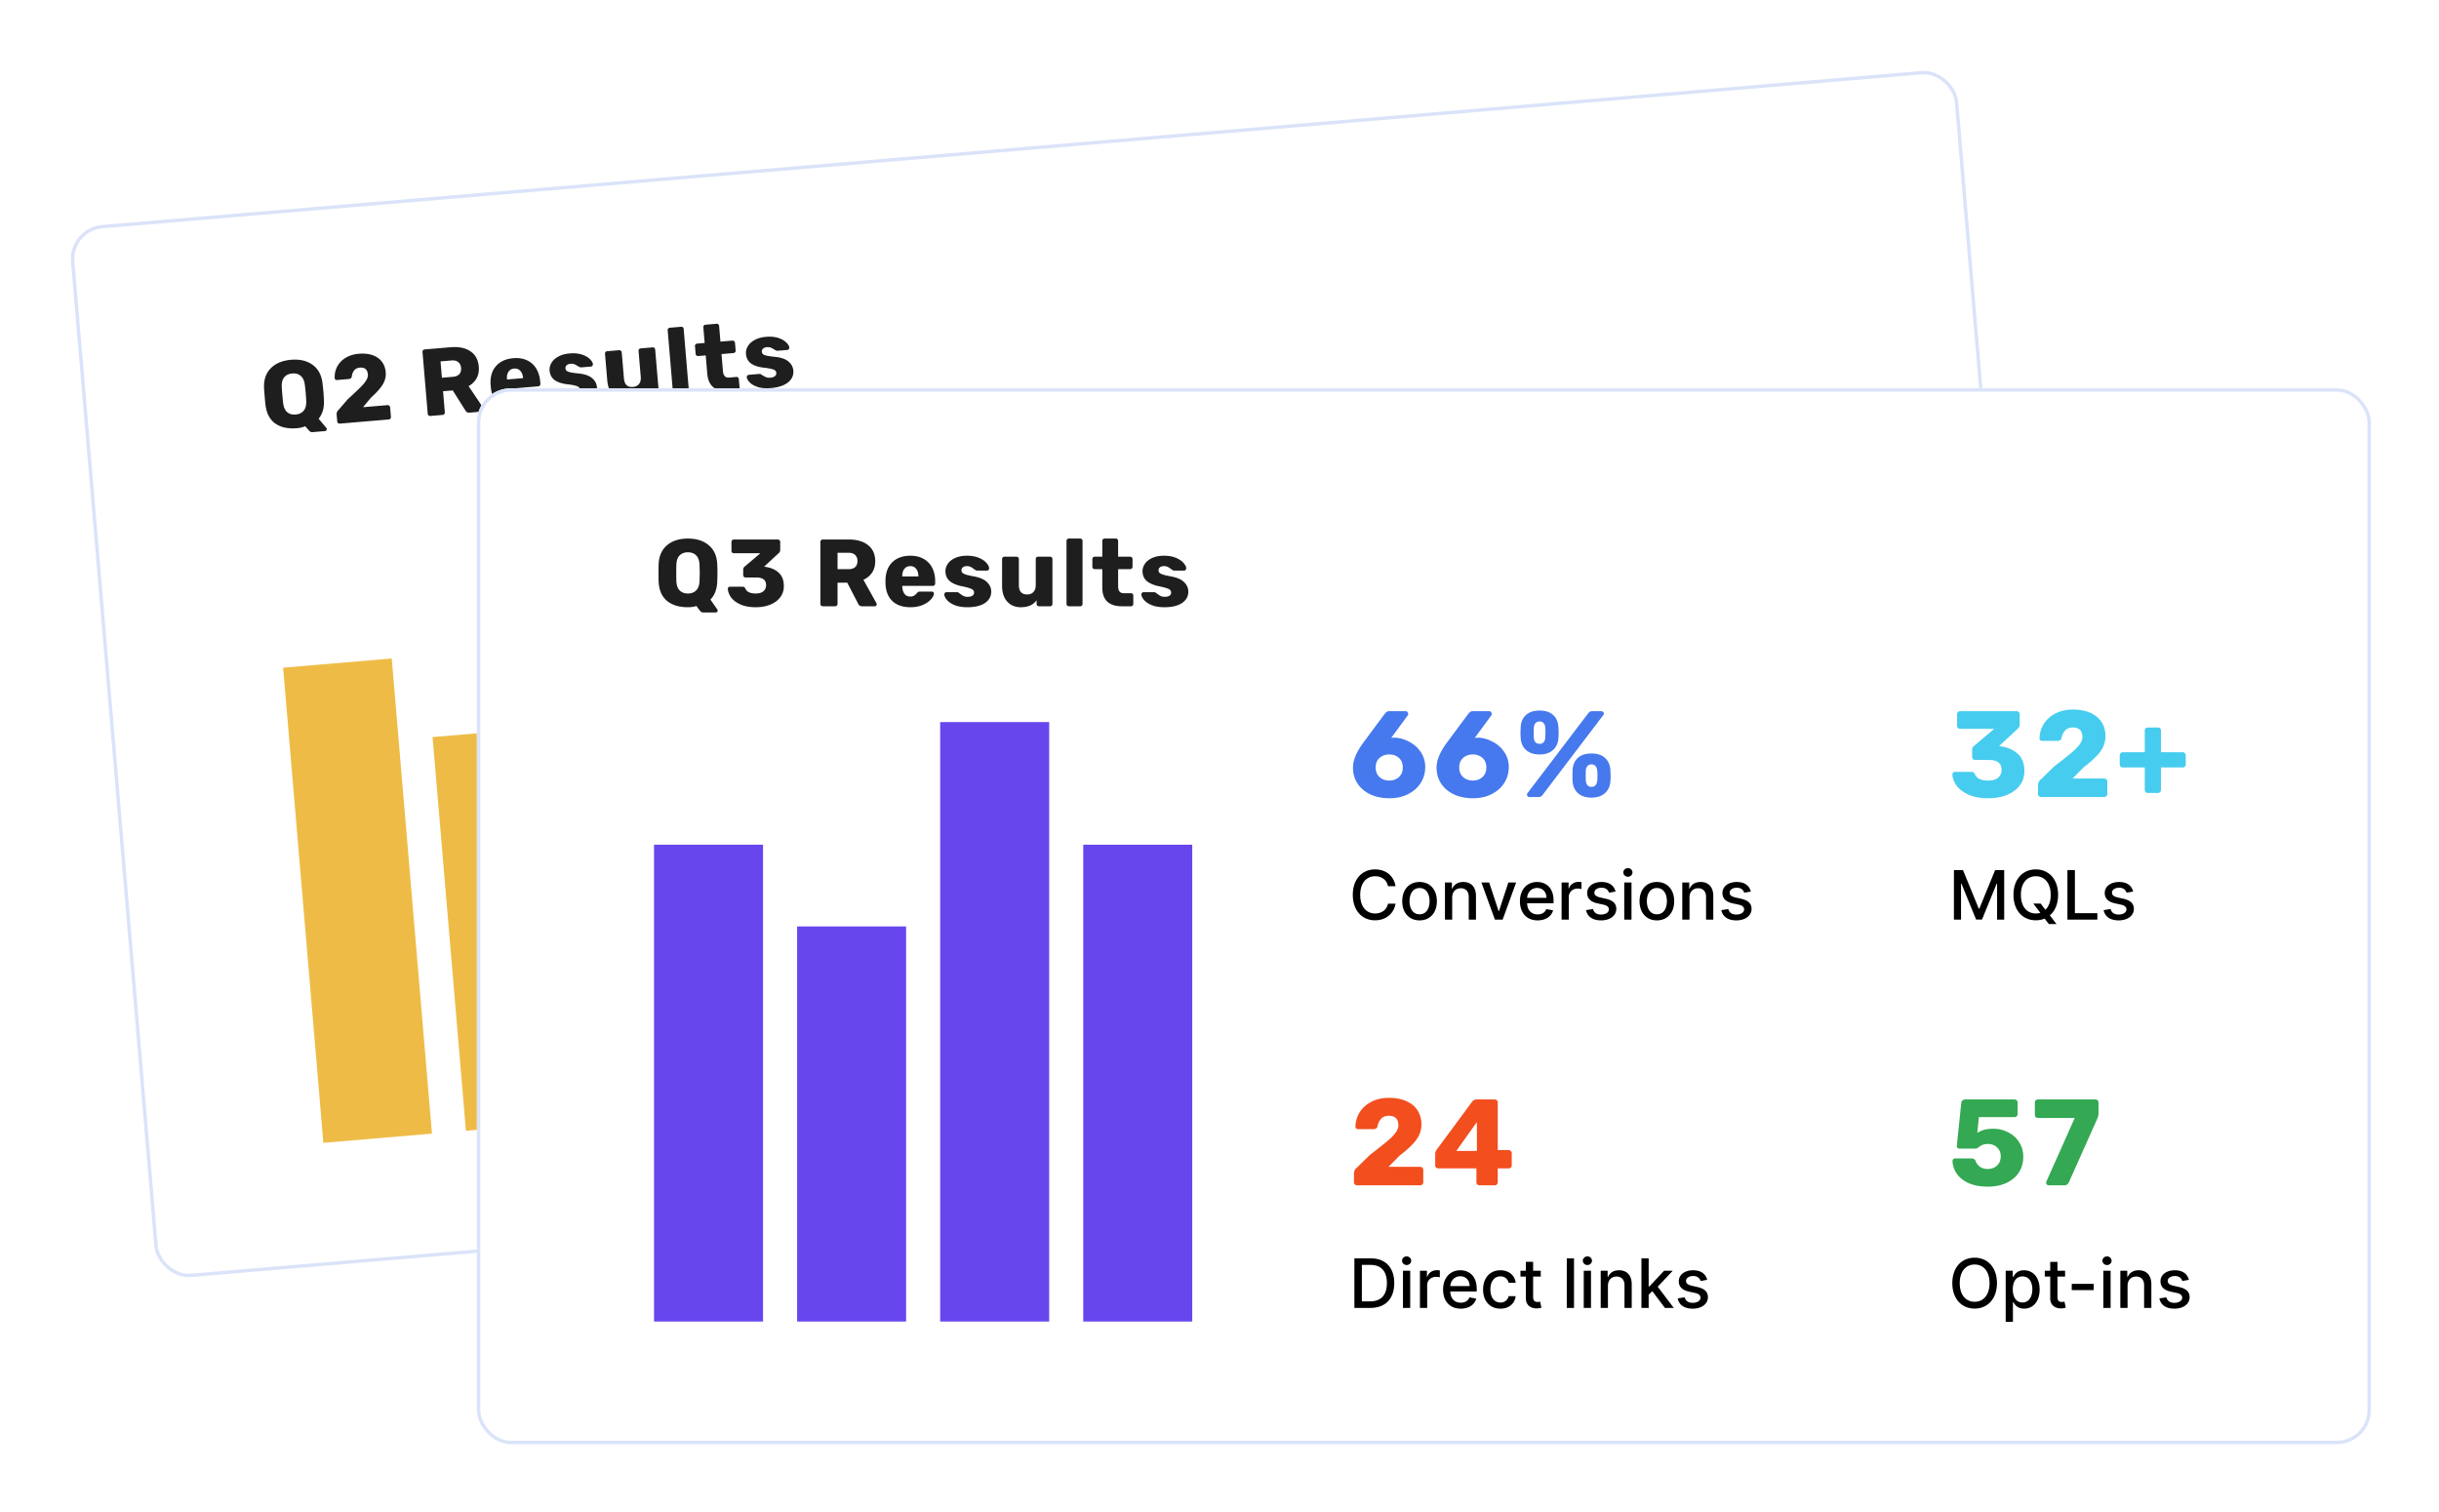 <svg width="358" height="222" fill="none" xmlns="http://www.w3.org/2000/svg"><g filter="url(#filter0_d)"><rect x="10" y="33.446" width="278" height="155" rx="5" transform="rotate(-4.838 10 33.446)" fill="#fff"/><rect x="10.27" y="33.674" width="277.5" height="154.5" rx="4.75" transform="rotate(-4.838 10.27 33.674)" stroke="#DAE3F9" stroke-width=".5"/></g><path d="M148.556 82.113c-1.052.09-2-.017-2.845-.319-.833-.315-1.506-.794-2.018-1.437-.5-.644-.787-1.402-.861-2.275-.09-1.064.309-2.32 1.198-3.769l2.797-4.518a1.69 1.69 0 01.248-.274.616.616 0 01.368-.14l2.385-.201a.342.342 0 01.28.103.369.369 0 01.13.26.413.413 0 01-.052.239l-2.142 3.505c.14-.048.318-.081.534-.1a4.908 4.908 0 012.168.431c.723.3 1.328.755 1.813 1.364.485.61.762 1.32.831 2.134.071.837-.08 1.62-.451 2.35-.372.73-.941 1.332-1.708 1.807-.755.473-1.646.753-2.675.84zm-.254-2.58c.55-.046 1.002-.253 1.356-.62.354-.38.505-.868.454-1.465-.05-.598-.281-1.048-.692-1.35-.399-.304-.88-.432-1.442-.385-.562.048-1.02.255-1.374.622-.354.368-.506.85-.456 1.448.051.598.282 1.054.694 1.368.411.303.898.43 1.46.383zm12.475 1.546c-1.052.089-2-.017-2.845-.32-.833-.314-1.506-.793-2.018-1.436-.5-.644-.787-1.403-.861-2.276-.09-1.064.309-2.32 1.198-3.768l2.797-4.518a1.69 1.69 0 01.248-.274.613.613 0 01.367-.14l2.386-.201a.342.342 0 01.28.102.369.369 0 01.13.26.413.413 0 01-.052.24l-2.142 3.505c.14-.048.318-.081.533-.1a4.909 4.909 0 012.169.431 4.47 4.47 0 011.813 1.364c.485.61.762 1.32.831 2.134.071.837-.08 1.62-.451 2.35-.372.73-.941 1.332-1.708 1.806-.755.474-1.646.754-2.675.84zm-.254-2.58c.55-.046 1.002-.253 1.356-.62.353-.38.505-.868.454-1.466-.05-.598-.281-1.048-.692-1.35-.399-.304-.88-.432-1.442-.384-.562.047-1.02.255-1.374.622-.354.367-.506.85-.456 1.448.051.598.282 1.054.694 1.368.411.302.898.43 1.46.382zm9.44-4.646c-.813.068-1.482-.086-2.008-.463-.527-.389-.844-.94-.953-1.653a14.606 14.606 0 01-.1-.75 25.914 25.914 0 01-.043-.936c-.026-.733.182-1.334.624-1.805.442-.471 1.088-.743 1.937-.815.837-.07 1.512.09 2.027.48.515.39.821.947.919 1.674.064.476.102.786.114.93.013.143.022.395.028.756.013.721-.207 1.318-.661 1.79-.455.46-1.083.724-1.884.791zm-.908 6.345a.514.514 0 01-.313-.064.369.369 0 01-.13-.26.309.309 0 01.055-.203l7.874-12.409a1.02 1.02 0 01.247-.274c.079-.067.196-.106.352-.12l1.273-.108a.39.39 0 01.296.084.291.291 0 01.147.24.309.309 0 01-.055.204l-7.874 12.408a1.397 1.397 0 01-.246.292.736.736 0 01-.353.102l-1.273.108zm.776-7.906c.502-.043.752-.359.751-.949a16.458 16.458 0 00-.028-.756c-.013-.155-.046-.4-.098-.732a1.045 1.045 0 00-.288-.626c-.146-.157-.35-.224-.613-.201-.275.023-.472.124-.589.302-.117.179-.177.4-.178.666.002.168.017.414.044.737.026.31.053.561.082.751.097.582.403.852.917.808zm8.253 7.232c-.813.069-1.482-.086-2.008-.463-.515-.39-.833-.947-.954-1.671a14.647 14.647 0 01-.088-.824 16.47 16.47 0 01-.055-.862c-.015-.745.193-1.353.623-1.823.441-.47 1.087-.742 1.936-.814.849-.072 1.525.088 2.027.479.515.39.828.953.938 1.69.065.477.103.787.115.93.012.144.022.396.028.756.013.722-.208 1.319-.661 1.79-.454.472-1.088.743-1.901.812zm-.133-1.579c.275-.023.471-.124.588-.302.117-.19.176-.413.179-.666a13.97 13.97 0 00-.028-.756c-.013-.156-.046-.4-.098-.733a1.173 1.173 0 00-.287-.608c-.146-.168-.357-.24-.632-.217-.275.023-.471.13-.587.32a1.066 1.066 0 00-.162.647c.002.168.017.414.044.737.027.322.055.573.082.751a1.3 1.3 0 00.27.628c.145.156.356.223.631.2z" fill="#EEBC46"/><path d="M240.854 131.523c-1.076.091-2.011.002-2.804-.268-.795-.282-1.42-.693-1.875-1.233a3.457 3.457 0 01-.785-1.812.364.364 0 01.344-.408l2.404-.204c.275-.023.476.074.602.292.391.774 1.029 1.124 1.914 1.049.526-.045.955-.244 1.286-.597.342-.366.489-.842.439-1.428-.044-.526-.26-.941-.647-1.246-.375-.305-.838-.435-1.388-.388-.311.026-.558.089-.743.189-.173.087-.349.21-.528.37-.19.173-.345.264-.465.274l-2.349.199a.436.436 0 01-.297-.083.435.435 0 01-.131-.278l.115-6.314a.562.562 0 01.146-.41.65.65 0 01.401-.179l7.192-.608a.435.435 0 01.333.098c.103.075.16.179.171.311l.143 1.686a.414.414 0 01-.116.335.441.441 0 01-.312.152l-5.202.441-.037 2.333c.282-.228.598-.406.948-.532.35-.138.812-.231 1.386-.28a4.603 4.603 0 012.178.34 3.948 3.948 0 011.718 1.3c.459.587.723 1.281.79 2.082.072.849-.073 1.626-.435 2.331-.362.693-.923 1.259-1.681 1.696-.745.437-1.65.7-2.715.79zm8.907-.953a.367.367 0 01-.279-.084.441.441 0 01-.132-.278.359.359 0 01.023-.165l3.356-9.641-5.362.454a.502.502 0 01-.352-.097.502.502 0 01-.154-.33l-.152-1.794a.441.441 0 01.098-.333.508.508 0 01.33-.155l8.376-.709a.466.466 0 01.352.097.439.439 0 01.153.312l.135 1.597c.021.251-.022.525-.129.823l-3.358 9.624c-.108.298-.305.459-.592.484l-2.313.195z" fill="#34A853"/><path d="M148.614 139.132a.502.502 0 01-.352-.097.439.439 0 01-.153-.312l-.108-1.274c-.03-.358.095-.664.374-.917l1.711-1.987a93.556 93.556 0 002.31-2.164c.522-.514.911-.975 1.165-1.382.255-.407.367-.783.338-1.13-.08-.945-.586-1.378-1.519-1.299-.49.042-.854.223-1.092.544-.239.31-.381.689-.427 1.138-.049.282-.24.436-.575.465l-2.242.189a.368.368 0 01-.409-.344 4.157 4.157 0 01.45-2.152c.352-.68.877-1.236 1.575-1.669.709-.445 1.542-.708 2.499-.789 1.004-.085 1.879.003 2.623.265.745.262 1.328.671 1.748 1.225.42.555.663 1.221.729 1.998.071.837-.128 1.625-.595 2.363-.456.725-1.183 1.533-2.179 2.424l-1.509 1.808 4.609-.39a.434.434 0 01.334.098c.103.075.16.179.171.31l.153 1.812a.413.413 0 01-.116.335.439.439 0 01-.312.153l-9.201.779zm17.891-1.515a.479.479 0 01-.334-.098.477.477 0 01-.153-.312l-.171-2.027-5.578.472a.438.438 0 01-.334-.098.442.442 0 01-.153-.312l-.144-1.704c-.015-.179.035-.37.15-.573l4.622-7.508a.816.816 0 01.637-.361l2.619-.222a.442.442 0 01.334.098c.09.077.141.181.152.312l.589 6.96 1.579-.134a.431.431 0 01.353.115c.09.076.141.174.151.294l.15 1.775a.438.438 0 01-.098.334.437.437 0 01-.312.153l-1.596.135.171 2.027a.478.478 0 01-.098.333.439.439 0 01-.312.153l-2.224.188zm-.802-4.99l-.358-4.233-2.655 4.488 3.013-.255z" fill="#F24E1E"/><path d="M236.135 74.7c-1.16.099-2.149.002-2.969-.29-.807-.293-1.425-.686-1.852-1.18-.416-.507-.659-1.028-.729-1.564a.37.37 0 01.085-.278.433.433 0 01.278-.132l2.35-.2a.65.65 0 01.329.045.674.674 0 01.256.25c.291.601.969.857 2.034.767.609-.052 1.07-.23 1.382-.533.322-.316.463-.72.421-1.21-.081-.956-.743-1.382-1.987-1.276l-1.991.168a.479.479 0 01-.333-.098.478.478 0 01-.153-.312l-.085-1.005c-.022-.263.056-.474.235-.634l2.731-2.742-4.986.422a.48.48 0 01-.334-.098.478.478 0 01-.153-.312l-.142-1.686a.433.433 0 01.098-.334.476.476 0 01.312-.153l8.251-.698a.438.438 0 01.333.098.41.41 0 01.171.31l.129 1.525a.768.768 0 01-.237.617l-2.512 2.76.128.025c1.113.05 2.011.347 2.695.892.696.53 1.09 1.346 1.183 2.446.068.802-.1 1.52-.504 2.157-.404.636-.993 1.15-1.766 1.54-.774.39-1.663.629-2.668.714zm7.719-.833a.503.503 0 01-.352-.097.437.437 0 01-.153-.312l-.107-1.274c-.031-.358.094-.664.374-.916l1.71-1.988a93.769 93.769 0 002.31-2.164c.522-.514.911-.975 1.165-1.382.255-.407.368-.783.338-1.13-.08-.945-.586-1.378-1.519-1.299-.49.042-.854.223-1.092.544-.239.31-.381.689-.427 1.139-.049.28-.24.435-.575.464l-2.242.19a.366.366 0 01-.278-.085.366.366 0 01-.131-.26 4.157 4.157 0 01.45-2.152c.352-.68.877-1.236 1.575-1.669.709-.445 1.542-.708 2.499-.79 1.004-.084 1.879.004 2.623.266.745.263 1.328.67 1.748 1.225.42.555.663 1.22.729 1.998.071.837-.127 1.624-.595 2.362-.456.726-1.183 1.534-2.179 2.425l-1.509 1.808 4.609-.39a.44.44 0 01.334.098.41.41 0 01.171.31l.153 1.812a.413.413 0 01-.116.335.44.44 0 01-.312.153l-9.201.779zm15.546-1.912a.48.48 0 01-.334-.099.478.478 0 01-.153-.312l-.277-3.282-3.193.27a.5.5 0 01-.351-.096.437.437 0 01-.153-.313l-.111-1.31a.437.437 0 01.098-.332.468.468 0 01.329-.173l3.192-.27-.268-3.175a.433.433 0 01.098-.333.476.476 0 01.312-.153l1.471-.125a.439.439 0 01.333.099c.091.076.142.18.153.312l.269 3.175 3.174-.27a.41.41 0 01.335.117c.091.077.142.18.153.312l.111 1.31a.438.438 0 01-.098.333.44.44 0 01-.312.153l-3.175.269.278 3.282c.01.12-.023.23-.098.333a.44.44 0 01-.313.153l-1.47.125z" fill="#46CCEE"/><path d="M150.524 94.906c-.379-1.53-1.67-2.333-3.202-2.203-1.875.159-3.14 1.68-2.944 3.998.197 2.318 1.692 3.607 3.574 3.447 1.593-.135 2.672-1.231 2.788-2.684l-1.104.09c-.109.943-.845 1.518-1.761 1.596-1.242.105-2.26-.768-2.41-2.54-.149-1.759.703-2.804 1.952-2.91.924-.078 1.743.377 2.003 1.299l1.104-.093zm3.936 4.702c1.532-.13 2.438-1.336 2.296-3.017-.143-1.691-1.239-2.728-2.772-2.598-1.532.13-2.438 1.336-2.295 3.027.142 1.68 1.239 2.718 2.771 2.588zm-.072-.888c-1.001.084-1.542-.75-1.631-1.794-.088-1.04.304-1.964 1.306-2.05.994-.083 1.536.762 1.624 1.802.088 1.044-.305 1.957-1.299 2.042zm4.562-2.853c-.074-.867.415-1.407 1.151-1.47.719-.06 1.194.374 1.26 1.163l.282 3.33 1.058-.09-.292-3.457c-.114-1.345-.913-1.986-2.024-1.892-.818.069-1.32.493-1.522 1.09l-.068.007-.075-.885-1.015.086.46 5.435 1.058-.09-.273-3.227zm9.165-3l-1.136.097-1.019 4.299-.056.004-1.731-4.066-1.136.097 2.435 5.267 1.132-.095 1.511-5.602zm3.612 5.28c1.185-.1 1.974-.756 2.14-1.66l-1.017-.096c-.147.529-.585.83-1.187.88-.906.077-1.564-.459-1.681-1.504l3.864-.327-.032-.375c-.166-1.963-1.406-2.632-2.637-2.528-1.514.128-2.415 1.366-2.273 3.037.143 1.688 1.22 2.708 2.823 2.573zm-1.808-3.172c-.023-.775.479-1.491 1.339-1.564.821-.07 1.41.493 1.484 1.325l-2.823.239zm5.304 2.765l1.058-.09-.281-3.319c-.06-.71.445-1.27 1.195-1.334.22-.018.471 0 .558.017l-.086-1.012a4.343 4.343 0 00-.452.014c-.637.053-1.151.46-1.3 1.061l-.056.005-.073-.863-1.023.086.46 5.435zm7.549-4.776c-.291-.828-.999-1.324-2.174-1.224-1.228.104-2.043.825-1.962 1.788.065.77.576 1.244 1.614 1.385l.937.123c.534.073.798.286.827.625.035.421-.386.789-1.08.847-.633.054-1.063-.184-1.236-.708l-1.009.243c.258.947 1.104 1.42 2.324 1.317 1.313-.11 2.164-.885 2.08-1.868-.065-.768-.593-1.201-1.61-1.347l-.881-.125c-.61-.09-.885-.27-.913-.639-.039-.417.389-.752.991-.803.658-.056.993.283 1.148.637l.944-.252zm1.618 4l1.058-.09-.461-5.434-1.058.09.461 5.434zm.003-6.319c.364-.03.645-.34.615-.686-.029-.347-.358-.608-.722-.577-.368.031-.645.343-.615.69.029.347.354.605.722.573zm4.777 6.025c1.532-.13 2.438-1.336 2.296-3.017-.143-1.691-1.24-2.728-2.772-2.598-1.532.13-2.438 1.336-2.295 3.027.142 1.68 1.238 2.718 2.771 2.588zm-.072-.888c-1.001.085-1.543-.75-1.631-1.794-.088-1.04.304-1.964 1.306-2.05.994-.083 1.536.762 1.624 1.802.088 1.044-.305 1.958-1.299 2.042zm4.562-2.853c-.074-.867.415-1.407 1.151-1.47.718-.06 1.194.374 1.26 1.163l.282 3.33 1.058-.09-.292-3.457c-.114-1.345-.913-1.986-2.025-1.892-.817.069-1.319.493-1.522 1.09l-.067.007-.075-.885-1.015.086.46 5.435 1.058-.09-.273-3.227zm8.895-1.64c-.291-.827-.999-1.323-2.174-1.224-1.228.104-2.044.826-1.962 1.788.065.771.576 1.245 1.614 1.385l.937.124c.534.072.798.285.826.625.036.421-.386.788-1.079.847-.634.053-1.063-.184-1.236-.708l-1.01.242c.259.948 1.104 1.421 2.325 1.318 1.313-.111 2.163-.885 2.08-1.869-.065-.768-.593-1.2-1.611-1.346l-.88-.125c-.61-.091-.885-.27-.913-.64-.039-.416.389-.752.991-.803.658-.056.993.283 1.148.637l.944-.25zm40.846 54.235c-.196-2.318-1.702-3.605-3.578-3.446-1.882.159-3.147 1.681-2.951 3.999.196 2.314 1.699 3.605 3.581 3.446 1.876-.159 3.144-1.681 2.948-3.999zm-1.083.092c.149 1.765-.704 2.803-1.949 2.909-1.249.105-2.261-.775-2.41-2.54-.15-1.766.7-2.804 1.949-2.91 1.245-.105 2.261.775 2.41 2.541zm2.84 5.461l1.058-.089-.244-2.884.064-.005c.22.33.661.902 1.652.818 1.316-.111 2.182-1.246 2.033-3.005-.149-1.762-1.206-2.717-2.519-2.606-1.009.086-1.321.732-1.48 1.084l-.088.008-.075-.881-1.033.087.632 7.473zm.635-4.843c-.097-1.136.335-1.932 1.259-2.01.958-.081 1.508.689 1.6 1.768.092 1.09-.333 1.963-1.278 2.043-.909.077-1.485-.658-1.581-1.801zm7.42-3.365l-1.115.094-.11-1.302-1.058.09.11 1.302-.796.067.072.849.796-.067.272 3.209c.08.988.874 1.402 1.707 1.313.336-.032.557-.114.677-.171l-.265-.858c-.069.02-.198.063-.367.078-.344.029-.661-.058-.713-.671l-.253-2.99 1.115-.094-.072-.849zm4.35 1.56l-3.213.272.077.916 3.213-.272-.077-.916zm1.708 3.401l1.058-.089-.46-5.436-1.058.09.46 5.435zm.003-6.319c.364-.031.645-.34.615-.686-.029-.347-.358-.608-.722-.577-.368.031-.645.343-.615.69.029.347.354.604.722.573zm3.263 2.792c-.074-.867.415-1.407 1.151-1.469.719-.061 1.194.373 1.26 1.162l.282 3.33 1.058-.09-.292-3.457c-.114-1.345-.913-1.986-2.024-1.892-.818.069-1.32.493-1.522 1.091l-.068.006-.075-.885-1.015.086.46 5.435 1.058-.09-.273-3.227zm8.895-1.64c-.291-.827-.999-1.323-2.174-1.224-1.228.104-2.043.826-1.962 1.788.065.771.576 1.245 1.614 1.385l.937.124c.534.072.798.285.826.625.036.421-.385.788-1.079.847-.633.053-1.063-.185-1.236-.708l-1.009.242c.258.948 1.104 1.421 2.324 1.318 1.313-.111 2.163-.885 2.08-1.869-.065-.768-.593-1.201-1.611-1.346l-.88-.125c-.61-.091-.885-.271-.913-.639-.039-.417.389-.753.991-.804.658-.056.993.283 1.148.637l.944-.251zm-119.36 14.24c2.208-.186 3.37-1.664 3.178-3.929-.191-2.254-1.583-3.504-3.717-3.324l-2.42.205.613 7.247 2.346-.199zm-1.333-.849l-.452-5.336 1.26-.107c1.585-.134 2.483.745 2.627 2.455.146 1.716-.59 2.747-2.243 2.887l-1.192.101zm6.093.447l1.058-.09-.46-5.435-1.058.089.46 5.436zm.004-6.319c.364-.031.644-.34.615-.687-.029-.347-.358-.607-.722-.577-.368.032-.645.344-.616.69.03.347.355.605.723.574zm2.478 6.109l1.058-.09-.281-3.319c-.06-.711.445-1.271 1.195-1.334.219-.019.47-.001.557.017l-.086-1.012a4.18 4.18 0 00-.451.013c-.637.054-1.151.461-1.3 1.061l-.057.005-.073-.863-1.022.086.46 5.436zm5.981-.396c1.185-.101 1.975-.755 2.14-1.66l-1.016-.096c-.148.529-.586.83-1.187.881-.906.077-1.565-.459-1.682-1.504l3.865-.327-.032-.375c-.166-1.964-1.406-2.633-2.638-2.529-1.514.129-2.414 1.367-2.273 3.037.143 1.688 1.22 2.708 2.823 2.573zm-1.808-3.172c-.023-.775.48-1.491 1.339-1.564.821-.07 1.411.493 1.485 1.325l-2.824.239zm7.603 2.681c1.285-.108 2.051-.95 2.078-2.018l-1.03.087c-.084.599-.511.984-1.117 1.035-.895.076-1.535-.622-1.635-1.807-.099-1.164.427-1.946 1.311-2.021.673-.057 1.119.333 1.275.833l1.03-.087c-.206-1.088-1.163-1.741-2.398-1.636-1.532.129-2.425 1.367-2.285 3.026.139 1.639 1.193 2.722 2.771 2.588zm5.432-6.044l-1.114.094-.111-1.302-1.058.09.11 1.302-.796.067.072.849.796-.067.272 3.209c.08.988.874 1.402 1.708 1.314.336-.032.557-.115.677-.172l-.265-.858c-.07.021-.198.063-.368.078-.343.029-.661-.058-.713-.67l-.253-2.99 1.115-.095-.072-.849zm4.712-2.224l-1.058.09.614 7.247 1.058-.09-.614-7.247zm2.037 7.127l1.058-.09-.46-5.435-1.058.09.46 5.435zm.003-6.319c.365-.031.645-.34.616-.687-.03-.346-.358-.607-.723-.576-.368.031-.644.343-.615.69.029.346.354.604.722.573zm3.263 2.792c-.073-.867.416-1.407 1.152-1.469.718-.061 1.193.373 1.26 1.162l.282 3.329 1.058-.089-.293-3.457c-.114-1.345-.913-1.987-2.024-1.892-.817.069-1.32.493-1.522 1.091l-.067.005-.075-.884-1.016.086.46 5.435 1.058-.09-.273-3.227zm5.171 2.813l1.058-.09-.164-1.928.483-.572 2.055 2.299 1.299-.11-2.613-2.904 2.004-2.518-1.267.107-1.971 2.483-.092.008-.348-4.112-1.058.09.614 7.247zm9.271-4.923c-.291-.827-.999-1.323-2.174-1.223-1.228.104-2.043.825-1.962 1.787.065.772.576 1.245 1.614 1.385l.937.124c.534.073.798.285.826.625.036.421-.386.788-1.079.847-.633.054-1.063-.184-1.236-.708l-1.009.242c.258.948 1.103 1.422 2.324 1.318 1.313-.111 2.163-.885 2.08-1.869-.065-.767-.593-1.2-1.611-1.346l-.88-.125c-.61-.091-.885-.271-.913-.639-.039-.417.389-.753.991-.804.658-.055.993.283 1.148.637l.944-.251zm31.013-62.99l.613 7.247 1.04-.088-.444-5.247.068-.006 2.58 5.056.863-.073 1.695-5.414.067-.006.444 5.244 1.04-.088-.613-7.247-1.327.112-1.83 5.829-.085.007-2.784-5.438-1.327.112zm15.544 2.334c-.196-2.318-1.702-3.605-3.578-3.446-1.882.16-3.147 1.681-2.95 3.999.195 2.314 1.698 3.605 3.581 3.446.467-.04.895-.161 1.27-.36l.687.75 1.118-.095-1.084-1.19c.696-.698 1.069-1.77.956-3.104zm-3.523 1.581l1.144 1.265a2.12 2.12 0 01-.653.155c-1.249.106-2.261-.775-2.41-2.54-.15-1.766.7-2.804 1.949-2.91 1.245-.105 2.261.775 2.41 2.54.084.992-.147 1.756-.59 2.25l-.774-.85-1.076.09zm5.193 1.927l4.377-.37-.08-.942-3.283.278-.534-6.305-1.093.092.613 7.247zm9.265-4.922c-.291-.827-1-1.323-2.175-1.223-1.228.104-2.043.825-1.962 1.787.066.772.576 1.245 1.614 1.385l.937.124c.534.073.798.286.827.625.035.421-.386.788-1.08.847-.633.054-1.063-.184-1.236-.708l-1.009.242c.258.948 1.104 1.422 2.325 1.318 1.312-.11 2.163-.885 2.079-1.868-.065-.768-.593-1.201-1.61-1.347l-.881-.125c-.61-.09-.885-.27-.912-.639-.039-.417.388-.753.99-.804.658-.055.993.283 1.148.637l.945-.25z" fill="#000"/><path fill="#EEBC46" d="M41.558 98.015l15.943-1.35 5.904 69.751-15.943 1.35zm21.937 10.186l15.943-1.35 4.892 57.794-15.943 1.35zM81.89 76.536l15.943-1.35 7.422 87.687-15.943 1.35zm22.444 16.165l15.943-1.35 5.904 69.751-15.943 1.35z"/><path d="M45.881 63.437a.51.51 0 01-.329-.07.974.974 0 01-.228-.206l-.527-.588c-.343.15-.752.246-1.227.287-1.31.11-2.37-.123-3.178-.7-.798-.58-1.274-1.49-1.425-2.732-.033-.27-.071-.669-.116-1.199-.046-.54-.075-.944-.089-1.215-.066-1.23.254-2.208.96-2.933.715-.735 1.715-1.157 2.998-1.266 1.284-.108 2.34.14 3.168.744.828.595 1.313 1.505 1.454 2.73.064.537.107.94.13 1.21.022.26.047.661.074 1.202.06 1.148-.2 2.069-.778 2.764l1.141 1.364c.033.054.05.1.054.136l.002.028a.226.226 0 01-.068.189.269.269 0 01-.188.1l-1.828.155zm-2.48-2.586c.51-.044.902-.231 1.174-.563.281-.333.404-.817.37-1.45a40.303 40.303 0 00-.07-1.147c-.02-.242-.062-.622-.125-1.142-.072-.63-.274-1.086-.607-1.367-.324-.282-.741-.401-1.253-.358-.502.043-.894.23-1.174.563-.272.332-.39.816-.355 1.45.012.26.04.642.082 1.145.042.492.08.873.111 1.142.072.631.27 1.087.594 1.37.323.28.74.4 1.252.357zm6.49 1.333a.391.391 0 01-.274-.075.341.341 0 01-.118-.243l-.084-.99a.825.825 0 01.29-.713l1.331-1.546a71.897 71.897 0 001.796-1.684c.407-.4.709-.758.907-1.074.198-.317.286-.61.263-.88-.062-.734-.456-1.07-1.182-1.01-.38.033-.664.174-.849.424a1.7 1.7 0 00-.332.885c-.038.219-.187.339-.448.361l-1.743.148a.285.285 0 01-.318-.268 3.235 3.235 0 01.35-1.674 3.297 3.297 0 011.225-1.298c.551-.346 1.199-.551 1.943-.614.781-.066 1.461.003 2.04.207.58.203 1.033.521 1.36.952.327.432.516.95.567 1.554.055.651-.1 1.264-.463 1.838-.355.564-.92 1.192-1.695 1.885l-1.173 1.406 3.585-.303a.34.34 0 01.26.076.32.32 0 01.132.242l.12 1.409a.32.32 0 01-.091.26.34.34 0 01-.243.12l-7.156.605zm13.27-1.123a.372.372 0 01-.26-.077.372.372 0 01-.118-.242l-.767-9.068a.34.34 0 01.076-.26.372.372 0 01.243-.118l3.794-.321c1.218-.104 2.19.095 2.917.596.734.49 1.145 1.242 1.23 2.256.056.651-.051 1.217-.32 1.699a2.95 2.95 0 01-1.18 1.154l2.201 3.27a.341.341 0 01.055.15.294.294 0 01-.08.217.269.269 0 01-.188.1l-1.855.157c-.27.023-.471-.086-.604-.328l-1.85-2.934-1.423.12.262 3.097a.32.32 0 01-.09.26.346.346 0 01-.243.12l-1.8.152zm3.308-5.746c.427-.036.744-.166.95-.39.205-.232.292-.534.26-.906-.031-.372-.168-.656-.409-.85-.233-.206-.567-.29-1.005-.253l-1.604.136.203 2.4 1.605-.137zm9.518 4.8c-1.116.095-2.02-.133-2.713-.683-.693-.55-1.102-1.4-1.228-2.551l-.041-.489c-.056-1.1.211-1.985.801-2.653.598-.678 1.442-1.063 2.53-1.155.79-.067 1.469.04 2.036.32a2.981 2.981 0 011.338 1.207c.327.534.52 1.164.582 1.89l.028.334a.373.373 0 01-.076.26.34.34 0 01-.243.118l-4.464.378.008.098c.056.435.193.78.41 1.033.219.253.514.364.886.332.233-.02.42-.082.56-.187a2.14 2.14 0 00.374-.397c.075-.11.135-.176.18-.198a.586.586 0 01.248-.063l1.73-.147a.285.285 0 01.216.066.227.227 0 01.114.187c.02.242-.096.533-.348.873-.243.339-.615.646-1.116.923-.501.277-1.105.445-1.812.505zm.79-4.604l-.002-.028c-.038-.456-.175-.805-.412-1.047-.227-.253-.527-.363-.899-.332-.362.031-.64.19-.83.478-.183.278-.255.645-.216 1.1l.002.028 2.358-.2zm7.549 3.899c-.753.064-1.395.01-1.924-.16-.52-.172-.914-.396-1.181-.673s-.41-.532-.43-.765a.28.28 0 01.078-.231.357.357 0 01.23-.118l1.59-.134a.214.214 0 01.159.056c.118.065.207.119.266.16.218.132.404.229.559.29.163.052.357.069.58.05.27-.023.484-.093.643-.21a.521.521 0 00.226-.482.511.511 0 00-.172-.365c-.091-.086-.266-.16-.524-.223-.26-.071-.649-.137-1.169-.196-.785-.092-1.402-.298-1.85-.616-.44-.328-.686-.794-.737-1.399a1.869 1.869 0 01.27-1.118c.213-.365.548-.674 1.004-.928.465-.255 1.028-.41 1.688-.466.66-.056 1.246-.003 1.756.16s.904.383 1.18.659c.285.266.438.52.458.762a.309.309 0 01-.079.231.265.265 0 01-.2.116l-1.452.123a.355.355 0 01-.215-.052 2.138 2.138 0 01-.338-.182 2.475 2.475 0 00-.47-.242 1.222 1.222 0 00-.525-.054c-.242.02-.432.093-.572.217a.53.53 0 00-.172.45c.012.14.059.253.141.34.091.086.267.165.526.236a9.89 9.89 0 001.166.169c.916.081 1.595.305 2.038.67.452.364.701.816.747 1.356.058.688-.202 1.267-.78 1.738-.58.461-1.418.738-2.515.83zm7.808-.661c-.818.07-1.502-.15-2.05-.655-.55-.516-.867-1.271-.95-2.266l-.33-3.892a.341.341 0 01.076-.26c.06-.07.14-.11.243-.119l1.744-.147a.342.342 0 01.26.076.32.32 0 01.132.242l.322 3.808c.078.912.52 1.333 1.33 1.265.39-.034.687-.18.89-.441.202-.26.286-.605.25-1.033l-.323-3.808a.341.341 0 01.077-.26.373.373 0 01.242-.118l1.744-.148a.341.341 0 01.26.076c.07.06.11.14.118.243l.555 6.557a.373.373 0 01-.076.26.34.34 0 01-.243.118l-1.618.137a.373.373 0 01-.26-.076.373.373 0 01-.118-.243l-.045-.53c-.426.72-1.17 1.124-2.23 1.214zm7.028-.735a.372.372 0 01-.26-.077.373.373 0 01-.118-.243l-.78-9.207a.341.341 0 01.077-.259.373.373 0 01.243-.119l1.646-.14a.34.34 0 01.259.077c.071.06.11.14.119.243l.779 9.207a.338.338 0 01-.076.26.343.343 0 01-.243.118l-1.646.14zm7.772-.658c-1.925.163-2.965-.672-3.12-2.504l-.227-2.678-1.088.092a.39.39 0 01-.273-.075.337.337 0 01-.119-.243l-.096-1.13a.339.339 0 01.077-.26.387.387 0 01.256-.12l1.088-.092-.194-2.302a.338.338 0 01.076-.259.374.374 0 01.243-.119l1.618-.137a.34.34 0 01.259.076c.071.06.111.141.119.243l.195 2.302 1.744-.147a.34.34 0 01.259.076.32.32 0 01.133.242l.096 1.13a.322.322 0 01-.091.26.339.339 0 01-.242.119l-1.744.148.21 2.483c.058.688.352 1.01.883.965l1.074-.091a.341.341 0 01.259.076c.071.06.11.14.119.243l.103 1.214a.372.372 0 01-.077.26.34.34 0 01-.243.118l-1.297.11zm6.217-.386c-.753.064-1.395.01-1.924-.16-.521-.172-.914-.396-1.181-.673s-.411-.532-.43-.764a.28.28 0 01.078-.232.356.356 0 01.229-.118l1.591-.134a.215.215 0 01.159.056c.118.066.207.119.266.16.218.132.404.229.559.29.163.052.357.069.58.05.27-.023.484-.093.643-.21a.522.522 0 00.226-.482.513.513 0 00-.172-.365c-.091-.086-.266-.16-.524-.222-.259-.072-.649-.137-1.169-.196-.785-.093-1.402-.299-1.851-.617-.439-.328-.685-.794-.736-1.398a1.875 1.875 0 01.27-1.12c.213-.364.548-.673 1.004-.927.465-.255 1.028-.41 1.688-.466.661-.056 1.246-.003 1.756.16s.904.383 1.18.66c.285.265.437.52.458.761a.307.307 0 01-.079.232.264.264 0 01-.201.115l-1.451.123a.355.355 0 01-.215-.052 2.136 2.136 0 01-.338-.182 2.493 2.493 0 00-.47-.242 1.223 1.223 0 00-.525-.053c-.242.02-.432.092-.572.217a.53.53 0 00-.172.45c.012.14.059.252.141.339.092.086.267.165.526.236a9.89 9.89 0 001.166.169c.916.081 1.595.305 2.038.67.452.365.701.817.747 1.356.058.688-.202 1.268-.78 1.738-.579.461-1.418.738-2.515.831z" fill="#1E1E1E"/><g filter="url(#filter1_d)"><rect x="70" y="57" width="278" height="155" rx="5" fill="#fff"/><rect x="70.25" y="57.25" width="277.5" height="154.5" rx="4.75" stroke="#DAE3F9" stroke-width=".5"/></g><path d="M203.958 117.18c-1.056 0-1.992-.186-2.808-.558-.804-.384-1.434-.918-1.89-1.602-.444-.684-.666-1.464-.666-2.34 0-1.068.504-2.286 1.512-3.654l3.168-4.266c.096-.108.186-.192.27-.252a.614.614 0 01.378-.108h2.394c.108 0 .198.042.27.126a.366.366 0 01.108.27.414.414 0 01-.072.234l-2.43 3.312c.144-.036.324-.054.54-.054.732.036 1.44.24 2.124.612.696.36 1.26.864 1.692 1.512a3.87 3.87 0 01.648 2.196c0 .84-.216 1.608-.648 2.304-.432.696-1.05 1.248-1.854 1.656-.792.408-1.704.612-2.736.612zm-.036-2.592c.552 0 1.02-.168 1.404-.504.384-.348.576-.822.576-1.422s-.192-1.068-.576-1.404c-.372-.336-.84-.504-1.404-.504s-1.038.168-1.422.504c-.384.336-.576.804-.576 1.404 0 .6.192 1.074.576 1.422.384.336.858.504 1.422.504zm12.301 2.592c-1.056 0-1.992-.186-2.808-.558-.804-.384-1.434-.918-1.89-1.602-.444-.684-.666-1.464-.666-2.34 0-1.068.504-2.286 1.512-3.654l3.168-4.266c.096-.108.186-.192.27-.252a.614.614 0 01.378-.108h2.394c.108 0 .198.042.27.126a.366.366 0 01.108.27.414.414 0 01-.072.234l-2.43 3.312c.144-.036.324-.054.54-.054.732.036 1.44.24 2.124.612.696.36 1.26.864 1.692 1.512a3.87 3.87 0 01.648 2.196c0 .84-.216 1.608-.648 2.304-.432.696-1.05 1.248-1.854 1.656-.792.408-1.704.612-2.736.612zm-.036-2.592c.552 0 1.02-.168 1.404-.504.384-.348.576-.822.576-1.422s-.192-1.068-.576-1.404c-.372-.336-.84-.504-1.404-.504s-1.038.168-1.422.504c-.384.336-.576.804-.576 1.404 0 .6.192 1.074.576 1.422.384.336.858.504 1.422.504zm9.798-3.834c-.816 0-1.47-.21-1.962-.63-.492-.432-.762-1.008-.81-1.728-.024-.36-.036-.612-.036-.756 0-.144.012-.456.036-.936.036-.732.294-1.314.774-1.746.48-.432 1.146-.648 1.998-.648.84 0 1.5.216 1.98.648.48.432.738 1.014.774 1.746.024.48.036.792.036.936 0 .144-.012.396-.036.756-.048.72-.318 1.296-.81 1.728-.492.42-1.14.63-1.944.63zm-1.44 6.246a.513.513 0 01-.306-.09.366.366 0 01-.108-.27.31.31 0 01.072-.198l8.892-11.7c.096-.12.186-.204.27-.252.084-.06.204-.09.36-.09h1.278a.39.39 0 01.288.108c.084.06.126.144.126.252a.31.31 0 01-.072.198l-8.892 11.7c-.096.12-.186.21-.27.27a.735.735 0 01-.36.072h-1.278zm1.44-7.812c.504 0 .78-.294.828-.882.024-.384.036-.636.036-.756 0-.156-.012-.402-.036-.738a1.036 1.036 0 00-.234-.648c-.132-.168-.33-.252-.594-.252-.276 0-.48.084-.612.252a1.2 1.2 0 00-.234.648c-.012.168-.018.414-.018.738 0 .312.006.564.018.756.048.588.33.882.846.882zm7.614 7.902c-.816 0-1.47-.21-1.962-.63-.48-.432-.75-1.014-.81-1.746-.012-.204-.018-.48-.018-.828 0-.36.006-.648.018-.864.048-.744.306-1.332.774-1.764.48-.432 1.146-.648 1.998-.648.852 0 1.512.216 1.98.648.48.432.744 1.02.792 1.764.024.48.036.792.036.936 0 .144-.012.396-.036.756-.048.72-.318 1.296-.81 1.728-.492.432-1.146.648-1.962.648zm0-1.584c.276 0 .48-.084.612-.252.132-.18.21-.396.234-.648.024-.36.036-.612.036-.756 0-.156-.012-.402-.036-.738a1.176 1.176 0 00-.234-.63c-.132-.18-.336-.27-.612-.27-.276 0-.48.09-.612.27a1.075 1.075 0 00-.216.63c-.012.168-.018.414-.018.738s.006.576.018.756c.024.264.096.48.216.648.132.168.336.252.612.252z" fill="#4678EE"/><path d="M291.76 174.198c-1.08 0-2.004-.168-2.772-.504-.768-.348-1.356-.81-1.764-1.386a3.465 3.465 0 01-.63-1.872.366.366 0 01.378-.378h2.412c.276 0 .468.114.576.342.324.804.93 1.206 1.818 1.206.528 0 .972-.162 1.332-.486.372-.336.558-.798.558-1.386 0-.528-.18-.96-.54-1.296-.348-.336-.798-.504-1.35-.504-.312 0-.564.042-.756.126-.18.072-.366.18-.558.324-.204.156-.366.234-.486.234h-2.358a.43.43 0 01-.288-.108.43.43 0 01-.108-.288l.648-6.282a.56.56 0 01.18-.396.644.644 0 01.414-.144h7.218c.132 0 .24.042.324.126a.41.41 0 01.144.324v1.692a.41.41 0 01-.144.324.439.439 0 01-.324.126h-5.22l-.234 2.322c.3-.204.63-.354.99-.45.36-.108.828-.162 1.404-.162.756 0 1.47.174 2.142.522a3.954 3.954 0 011.602 1.44c.408.624.612 1.338.612 2.142 0 .852-.21 1.614-.63 2.286-.42.66-1.026 1.176-1.818 1.548-.78.372-1.704.558-2.772.558zm8.955-.198a.366.366 0 01-.27-.108.43.43 0 01-.108-.288c0-.06.012-.114.036-.162l4.158-9.324h-5.382a.502.502 0 01-.342-.126.502.502 0 01-.126-.342v-1.8c0-.132.042-.24.126-.324a.502.502 0 01.342-.126h8.406c.144 0 .258.042.342.126a.439.439 0 01.126.324v1.602c0 .252-.066.522-.198.81l-4.158 9.306c-.132.288-.342.432-.63.432h-2.322z" fill="#34A853"/><path d="M199.206 174a.502.502 0 01-.342-.126.439.439 0 01-.126-.324v-1.278c0-.36.15-.654.45-.882l1.872-1.836a92.289 92.289 0 002.484-1.962c.564-.468.99-.894 1.278-1.278.288-.384.432-.75.432-1.098 0-.948-.468-1.422-1.404-1.422-.492 0-.87.15-1.134.45-.264.288-.438.654-.522 1.098-.072.276-.276.414-.612.414h-2.25a.366.366 0 01-.378-.378 4.16 4.16 0 01.63-2.106c.408-.648.978-1.158 1.71-1.53.744-.384 1.596-.576 2.556-.576 1.008 0 1.872.162 2.592.486.72.324 1.266.78 1.638 1.368.372.588.558 1.272.558 2.052 0 .84-.264 1.608-.792 2.304-.516.684-1.308 1.428-2.376 2.232l-1.656 1.674h4.626c.132 0 .24.042.324.126a.41.41 0 01.144.324v1.818a.41.41 0 01-.144.324.439.439 0 01-.324.126h-9.234zm17.955 0a.48.48 0 01-.324-.126.48.48 0 01-.126-.324v-2.034h-5.598a.439.439 0 01-.324-.126.439.439 0 01-.126-.324v-1.71c0-.18.066-.366.198-.558l5.238-7.092a.82.82 0 01.666-.306h2.628c.132 0 .24.042.324.126a.439.439 0 01.126.324v6.984h1.584c.144 0 .258.048.342.144a.417.417 0 01.126.306v1.782c0 .132-.042.24-.126.324a.439.439 0 01-.324.126h-1.602v2.034a.48.48 0 01-.126.324.439.439 0 01-.324.126h-2.232zm-.378-5.04v-4.248l-3.024 4.248h3.024z" fill="#F24E1E"/><path d="M291.85 117.18c-1.164 0-2.142-.18-2.934-.54-.78-.36-1.362-.804-1.746-1.332-.372-.54-.57-1.08-.594-1.62 0-.108.036-.198.108-.27a.43.43 0 01.288-.108h2.358c.132 0 .24.024.324.072a.667.667 0 01.234.27c.24.624.894.936 1.962.936.612 0 1.086-.138 1.422-.414.348-.288.522-.678.522-1.17 0-.96-.624-1.44-1.872-1.44h-1.998a.48.48 0 01-.324-.126.48.48 0 01-.126-.324v-1.008c0-.264.096-.468.288-.612l2.952-2.502h-5.004a.48.48 0 01-.324-.126.48.48 0 01-.126-.324v-1.692c0-.132.042-.24.126-.324a.48.48 0 01.324-.126h8.28c.132 0 .24.042.324.126a.41.41 0 01.144.324v1.53c0 .228-.096.426-.288.594l-2.736 2.538.126.036c1.104.144 1.974.516 2.61 1.116.648.588.972 1.434.972 2.538 0 .804-.228 1.506-.684 2.106-.456.6-1.086 1.062-1.89 1.386-.804.324-1.71.486-2.718.486zm7.761-.18a.502.502 0 01-.342-.126.439.439 0 01-.126-.324v-1.278c0-.36.15-.654.45-.882l1.872-1.836a92.289 92.289 0 002.484-1.962c.564-.468.99-.894 1.278-1.278.288-.384.432-.75.432-1.098 0-.948-.468-1.422-1.404-1.422-.492 0-.87.15-1.134.45-.264.288-.438.654-.522 1.098-.072.276-.276.414-.612.414h-2.25a.366.366 0 01-.378-.378 4.16 4.16 0 01.63-2.106c.408-.648.978-1.158 1.71-1.53.744-.384 1.596-.576 2.556-.576 1.008 0 1.872.162 2.592.486.72.324 1.266.78 1.638 1.368.372.588.558 1.272.558 2.052 0 .84-.264 1.608-.792 2.304-.516.684-1.308 1.428-2.376 2.232l-1.656 1.674h4.626c.132 0 .24.042.324.126a.41.41 0 01.144.324v1.818a.41.41 0 01-.144.324.439.439 0 01-.324.126h-9.234zm15.652-.594a.48.48 0 01-.324-.126.48.48 0 01-.126-.324v-3.294h-3.204a.502.502 0 01-.342-.126.439.439 0 01-.126-.324v-1.314c0-.132.042-.24.126-.324a.467.467 0 01.342-.144h3.204v-3.186c0-.132.042-.24.126-.324a.48.48 0 01.324-.126h1.476c.132 0 .24.042.324.126a.439.439 0 01.126.324v3.186h3.186a.41.41 0 01.324.144.439.439 0 01.126.324v1.314c0 .132-.042.24-.126.324a.439.439 0 01-.324.126h-3.186v3.294a.48.48 0 01-.126.324.439.439 0 01-.324.126h-1.476z" fill="#46CCEE"/><path d="M204.839 130.092c-.248-1.555-1.466-2.464-3.004-2.464-1.882 0-3.27 1.41-3.27 3.736 0 2.326 1.381 3.735 3.27 3.735 1.598 0 2.767-1.001 3.004-2.439l-1.107-.004c-.189.931-.97 1.442-1.89 1.442-1.246 0-2.187-.955-2.187-2.734 0-1.765.937-2.735 2.191-2.735.927 0 1.704.522 1.886 1.463h1.107zm3.526 5.018c1.538 0 2.542-1.126 2.542-2.812 0-1.698-1.004-2.824-2.542-2.824-1.538 0-2.543 1.126-2.543 2.824 0 1.686 1.005 2.812 2.543 2.812zm.003-.891c-1.005 0-1.473-.877-1.473-1.925 0-1.044.468-1.932 1.473-1.932.998 0 1.467.888 1.467 1.932 0 1.048-.469 1.925-1.467 1.925zm4.786-2.458c0-.87.533-1.367 1.272-1.367.721 0 1.157.472 1.157 1.264V135h1.062v-3.469c0-1.35-.742-2.057-1.857-2.057-.82 0-1.357.38-1.609.959h-.067v-.888h-1.019V135h1.061v-3.239zm9.386-2.216h-1.14l-1.378 4.198h-.056l-1.382-4.198h-1.14l1.982 5.455h1.136l1.978-5.455zm3.154 5.565c1.189 0 2.031-.586 2.272-1.474l-1.005-.181c-.191.515-.653.778-1.257.778-.909 0-1.52-.59-1.548-1.641h3.878v-.376c0-1.971-1.179-2.742-2.415-2.742-1.52 0-2.521 1.158-2.521 2.834 0 1.694.987 2.802 2.596 2.802zm-1.535-3.313c.043-.774.604-1.445 1.467-1.445.824 0 1.364.61 1.367 1.445h-2.834zm5.053 3.203h1.062v-3.331c0-.714.55-1.229 1.303-1.229.22 0 .469.039.554.064v-1.015a4.11 4.11 0 00-.451-.025c-.639 0-1.186.362-1.385.948h-.057v-.867h-1.026V135zm7.925-4.123c-.22-.849-.884-1.403-2.063-1.403-1.232 0-2.106.65-2.106 1.616 0 .774.469 1.289 1.492 1.517l.923.202c.525.117.77.352.77.692 0 .423-.451.753-1.147.753-.635 0-1.044-.273-1.171-.809l-1.027.156c.178.966.98 1.509 2.205 1.509 1.318 0 2.231-.699 2.231-1.687 0-.77-.49-1.246-1.492-1.477l-.866-.199c-.6-.142-.86-.344-.856-.714-.004-.419.451-.717 1.055-.717.66 0 .965.366 1.09.732l.962-.171zm1.274 4.123h1.062v-5.455h-1.062V135zm.536-6.296c.366 0 .671-.284.671-.632 0-.348-.305-.636-.671-.636-.369 0-.671.288-.671.636 0 .348.302.632.671.632zm4.252 6.406c1.538 0 2.542-1.126 2.542-2.812 0-1.698-1.004-2.824-2.542-2.824-1.538 0-2.543 1.126-2.543 2.824 0 1.686 1.005 2.812 2.543 2.812zm.003-.891c-1.005 0-1.473-.877-1.473-1.925 0-1.044.468-1.932 1.473-1.932.998 0 1.467.888 1.467 1.932 0 1.048-.469 1.925-1.467 1.925zm4.786-2.458c0-.87.533-1.367 1.272-1.367.721 0 1.157.472 1.157 1.264V135h1.062v-3.469c0-1.35-.742-2.057-1.857-2.057-.82 0-1.357.38-1.609.959h-.067v-.888h-1.019V135h1.061v-3.239zm9.003-.884c-.221-.849-.885-1.403-2.064-1.403-1.232 0-2.105.65-2.105 1.616 0 .774.468 1.289 1.491 1.517l.923.202c.526.117.771.352.771.692 0 .423-.451.753-1.147.753-.636 0-1.044-.273-1.172-.809l-1.026.156c.177.966.98 1.509 2.205 1.509 1.317 0 2.23-.699 2.23-1.687 0-.77-.49-1.246-1.491-1.477l-.867-.199c-.6-.142-.859-.344-.856-.714-.003-.419.451-.717 1.055-.717.661 0 .966.366 1.09.732l.963-.171zm36.125 57.487c0-2.326-1.392-3.736-3.274-3.736-1.889 0-3.277 1.41-3.277 3.736 0 2.322 1.388 3.735 3.277 3.735 1.882 0 3.274-1.409 3.274-3.735zm-1.086 0c0 1.772-.938 2.734-2.188 2.734-1.253 0-2.187-.962-2.187-2.734s.934-2.735 2.187-2.735c1.25 0 2.188.963 2.188 2.735zm2.369 5.681h1.062v-2.894h.064c.192.348.582.956 1.577.956 1.321 0 2.28-1.059 2.28-2.824 0-1.768-.973-2.809-2.291-2.809-1.012 0-1.378.618-1.566.956h-.089v-.885h-1.037v7.5zm1.041-4.772c0-1.14.497-1.897 1.424-1.897.962 0 1.445.814 1.445 1.897 0 1.093-.497 1.928-1.445 1.928-.913 0-1.424-.781-1.424-1.928zm7.677-2.728h-1.118v-1.306h-1.062v1.306h-.799v.853h.799v3.221c-.004.99.753 1.47 1.591 1.452.337-.004.565-.067.689-.114l-.192-.877c-.071.014-.202.046-.373.046-.344 0-.653-.113-.653-.728v-3h1.118v-.853zm4.203 1.922h-3.224v.919h3.224v-.919zm1.415 3.533h1.062v-5.455h-1.062V192zm.536-6.296c.366 0 .672-.284.672-.632 0-.348-.306-.636-.672-.636-.369 0-.671.288-.671.636 0 .348.302.632.671.632zm3.016 3.057c0-.87.533-1.367 1.272-1.367.72 0 1.157.472 1.157 1.264V192h1.062v-3.469c0-1.35-.742-2.057-1.857-2.057-.821 0-1.357.38-1.609.959h-.067v-.888h-1.02V192h1.062v-3.239zm9.002-.884c-.22-.849-.884-1.403-2.063-1.403-1.232 0-2.106.65-2.106 1.616 0 .774.469 1.289 1.492 1.517l.923.202c.526.117.771.352.771.692 0 .423-.451.753-1.147.753-.636 0-1.044-.273-1.172-.809l-1.026.156c.177.966.98 1.509 2.205 1.509 1.317 0 2.23-.699 2.23-1.687 0-.77-.49-1.246-1.492-1.477l-.866-.199c-.6-.142-.859-.344-.856-.714-.003-.419.451-.717 1.055-.717.66 0 .966.366 1.09.732l.962-.171zM201.153 192c2.216 0 3.498-1.374 3.498-3.647 0-2.262-1.282-3.626-3.423-3.626h-2.429V192h2.354zm-1.257-.959v-5.355h1.265c1.59 0 2.411.952 2.411 2.667 0 1.722-.821 2.688-2.479 2.688h-1.197zm6.035.959h1.061v-5.455h-1.061V192zm.536-6.296c.366 0 .671-.284.671-.632 0-.348-.305-.636-.671-.636-.37 0-.671.288-.671.636 0 .348.301.632.671.632zm1.954 6.296h1.062v-3.331c0-.714.55-1.229 1.303-1.229.22 0 .469.039.554.064v-1.015a4.11 4.11 0 00-.451-.025c-.639 0-1.186.362-1.385.948h-.057v-.867h-1.026V192zm5.993.11c1.19 0 2.031-.586 2.273-1.474l-1.005-.181c-.192.515-.653.778-1.257.778-.909 0-1.52-.59-1.548-1.641h3.877v-.376c0-1.971-1.179-2.742-2.414-2.742-1.52 0-2.522 1.158-2.522 2.834 0 1.694.988 2.802 2.596 2.802zm-1.534-3.313c.043-.774.604-1.445 1.467-1.445.824 0 1.363.61 1.367 1.445h-2.834zm7.35 3.313c1.289 0 2.124-.774 2.241-1.836h-1.033c-.135.59-.594.938-1.201.938-.898 0-1.477-.75-1.477-1.939 0-1.169.589-1.904 1.477-1.904.675 0 1.087.426 1.201.938h1.033c-.114-1.101-1.012-1.833-2.252-1.833-1.537 0-2.531 1.158-2.531 2.824 0 1.644.958 2.812 2.542 2.812zm5.923-5.565h-1.119v-1.306h-1.062v1.306h-.799v.853h.799v3.221c-.003.99.753 1.47 1.591 1.452.337-.004.565-.067.689-.114l-.192-.877c-.071.014-.202.046-.373.046-.344 0-.653-.113-.653-.728v-3h1.119v-.853zm4.882-1.818h-1.061V192h1.061v-7.273zm1.429 7.273h1.062v-5.455h-1.062V192zm.536-6.296c.366 0 .671-.284.671-.632 0-.348-.305-.636-.671-.636-.369 0-.671.288-.671.636 0 .348.302.632.671.632zm3.016 3.057c0-.87.532-1.367 1.271-1.367.721 0 1.158.472 1.158 1.264V192h1.062v-3.469c0-1.35-.743-2.057-1.858-2.057-.82 0-1.356.38-1.608.959h-.068v-.888h-1.019V192h1.062v-3.239zm4.915 3.239h1.061v-1.935l.529-.529 1.854 2.464h1.303l-2.358-3.114 2.209-2.341h-1.271l-2.173 2.309h-.093v-4.127h-1.061V192zm9.653-4.123c-.22-.849-.884-1.403-2.063-1.403-1.232 0-2.106.65-2.106 1.616 0 .774.469 1.289 1.492 1.517l.923.202c.526.117.771.352.771.692 0 .423-.451.753-1.147.753-.636 0-1.044-.273-1.172-.809l-1.026.156c.177.966.98 1.509 2.205 1.509 1.317 0 2.23-.699 2.23-1.687 0-.77-.49-1.246-1.492-1.477l-.866-.199c-.6-.142-.859-.344-.856-.714-.003-.419.451-.717 1.055-.717.66 0 .966.366 1.09.732l.962-.171zm36.215-60.15V135h1.044v-5.266h.068l2.144 5.255h.867l2.145-5.252h.067V135h1.044v-7.273h-1.331l-2.316 5.654h-.085l-2.315-5.654h-1.332zm15.292 3.637c0-2.326-1.392-3.736-3.274-3.736-1.889 0-3.278 1.41-3.278 3.736 0 2.322 1.389 3.735 3.278 3.735a3.28 3.28 0 001.296-.252l.622.806h1.122l-.98-1.278c.752-.636 1.214-1.673 1.214-3.011zm-3.643 1.278l1.033 1.357c-.206.067-.43.099-.664.099-1.254 0-2.188-.962-2.188-2.734s.934-2.735 2.188-2.735c1.25 0 2.187.963 2.187 2.735 0 .994-.294 1.736-.777 2.191l-.7-.913h-1.079zm5.011 2.358h4.393v-.945h-3.296v-6.328h-1.097V135zm9.647-4.123c-.22-.849-.884-1.403-2.063-1.403-1.233 0-2.106.65-2.106 1.616 0 .774.469 1.289 1.491 1.517l.924.202c.525.117.77.352.77.692 0 .423-.451.753-1.147.753-.636 0-1.044-.273-1.172-.809l-1.026.156c.178.966.98 1.509 2.205 1.509 1.318 0 2.23-.699 2.23-1.687 0-.77-.49-1.246-1.491-1.477l-.867-.199c-.6-.142-.859-.344-.855-.714-.004-.419.451-.717 1.054-.717.661 0 .966.366 1.09.732l.963-.171z" fill="#000"/><path fill="#6846EE" d="M96 124h16v70H96zm21 12h16v58h-16zm21-30h16v88h-16zm21 18h16v70h-16z"/><path d="M103.224 89.91a.509.509 0 01-.322-.098.962.962 0 01-.21-.224l-.476-.63c-.355.121-.77.182-1.246.182-1.316 0-2.352-.322-3.108-.966-.747-.644-1.143-1.591-1.19-2.842-.01-.27-.014-.672-.014-1.204 0-.541.005-.947.014-1.218.037-1.232.439-2.18 1.204-2.842.775-.672 1.806-1.008 3.094-1.008 1.288 0 2.319.336 3.094 1.008.775.663 1.181 1.61 1.218 2.842.019.541.028.947.028 1.218 0 .261-.009.663-.028 1.204-.037 1.148-.373 2.044-1.008 2.688l1.022 1.456a.33.33 0 01.042.14v.028a.226.226 0 01-.084.182.268.268 0 01-.196.084h-1.834zm-2.254-2.786c.513 0 .919-.154 1.218-.462.308-.308.471-.78.49-1.414.019-.541.028-.924.028-1.148 0-.243-.009-.625-.028-1.148-.019-.635-.182-1.106-.49-1.414-.299-.308-.705-.462-1.218-.462-.504 0-.91.154-1.218.462-.299.308-.457.78-.476 1.414-.01.261-.014.644-.014 1.148 0 .495.005.877.014 1.148.019.635.177 1.106.476 1.414.299.308.705.462 1.218.462zm9.967 2.016c-.906 0-1.666-.14-2.282-.42-.607-.28-1.06-.625-1.358-1.036-.29-.42-.444-.84-.462-1.26 0-.084.028-.154.084-.21a.334.334 0 01.224-.084h1.834a.51.51 0 01.252.056.521.521 0 01.182.21c.186.485.695.728 1.526.728.476 0 .844-.107 1.106-.322.27-.224.406-.527.406-.91 0-.747-.486-1.12-1.456-1.12h-1.554a.37.37 0 01-.252-.098.37.37 0 01-.098-.252v-.784c0-.205.074-.364.224-.476l2.296-1.946h-3.892a.37.37 0 01-.252-.098.37.37 0 01-.098-.252V79.55c0-.103.032-.187.098-.252a.37.37 0 01.252-.098h6.44c.102 0 .186.033.252.098.074.065.112.15.112.252v1.19a.597.597 0 01-.224.462l-2.128 1.974.098.028c.858.112 1.535.401 2.03.868.504.457.756 1.115.756 1.974 0 .625-.178 1.171-.532 1.638-.355.467-.845.826-1.47 1.078-.626.252-1.33.378-2.114.378zm9.829-.14a.37.37 0 01-.252-.098.37.37 0 01-.098-.252v-9.1c0-.103.032-.187.098-.252a.37.37 0 01.252-.098h3.808c1.222 0 2.174.28 2.856.84.69.55 1.036 1.335 1.036 2.352 0 .653-.154 1.209-.462 1.666a2.953 2.953 0 01-1.274 1.05l1.918 3.444a.348.348 0 01.042.154.296.296 0 01-.098.21.27.27 0 01-.196.084h-1.862c-.271 0-.462-.126-.574-.378l-1.596-3.08h-1.428v3.108a.322.322 0 01-.112.252.343.343 0 01-.252.098h-1.806zm3.78-5.446c.429 0 .756-.103.98-.308.224-.215.336-.509.336-.882s-.112-.667-.336-.882c-.215-.224-.542-.336-.98-.336h-1.61v2.408h1.61zm9.08 5.586c-1.12 0-2.002-.303-2.646-.91-.644-.607-.98-1.489-1.008-2.646v-.49c.037-1.101.378-1.96 1.022-2.576.653-.625 1.526-.938 2.618-.938.793 0 1.46.163 2.002.49a3 3 0 011.232 1.316c.28.56.42 1.204.42 1.932v.336a.375.375 0 01-.098.252.343.343 0 01-.252.098h-4.48v.098c.018.439.126.793.322 1.064.196.27.48.406.854.406.233 0 .424-.047.574-.14.149-.103.284-.224.406-.364.084-.103.149-.163.196-.182a.585.585 0 01.252-.042h1.736c.084 0 .154.028.21.084a.228.228 0 01.098.196c0 .243-.14.523-.42.84-.271.317-.668.593-1.19.826-.523.233-1.139.35-1.848.35zm1.176-4.522v-.028c0-.457-.108-.817-.322-1.078-.206-.27-.495-.406-.868-.406-.364 0-.654.135-.868.406-.206.261-.308.62-.308 1.078v.028h2.366zm7.192 4.522c-.756 0-1.39-.107-1.904-.322-.504-.215-.877-.471-1.12-.77-.242-.299-.364-.565-.364-.798 0-.093.033-.168.098-.224a.357.357 0 01.238-.098h1.596c.056 0 .108.023.154.07.112.075.196.135.252.182.206.15.383.261.532.336.159.065.35.098.574.098.271 0 .49-.051.658-.154a.52.52 0 00.266-.462.508.508 0 00-.14-.378c-.084-.093-.252-.182-.504-.266-.252-.093-.634-.191-1.148-.294-.774-.159-1.372-.415-1.792-.77-.41-.364-.616-.85-.616-1.456 0-.383.122-.747.364-1.092.243-.345.602-.625 1.078-.84.486-.215 1.06-.322 1.722-.322.663 0 1.242.103 1.736.308.495.205.868.457 1.12.756.262.29.392.555.392.798a.306.306 0 01-.098.224.265.265 0 01-.21.098h-1.456a.357.357 0 01-.21-.07 2.18 2.18 0 01-.322-.21 2.449 2.449 0 00-.448-.28 1.22 1.22 0 00-.518-.098c-.242 0-.438.056-.588.168a.53.53 0 00-.21.434c0 .14.038.257.112.35.084.093.252.187.504.28.262.084.644.173 1.148.266.906.159 1.564.439 1.974.84.42.401.63.873.63 1.414 0 .69-.308 1.246-.924 1.666-.616.41-1.474.616-2.576.616zm7.837 0c-.822 0-1.484-.275-1.988-.826-.504-.56-.756-1.34-.756-2.338V82.07c0-.103.032-.187.098-.252a.34.34 0 01.252-.098h1.75c.102 0 .186.033.252.098.074.065.112.15.112.252v3.822c0 .915.406 1.372 1.218 1.372.392 0 .7-.121.924-.364.224-.243.336-.579.336-1.008V82.07c0-.103.032-.187.098-.252a.37.37 0 01.252-.098h1.75c.102 0 .186.033.252.098.065.065.098.15.098.252v6.58a.375.375 0 01-.098.252.343.343 0 01-.252.098h-1.624a.37.37 0 01-.252-.098.37.37 0 01-.098-.252v-.532c-.486.681-1.26 1.022-2.324 1.022zm7.064-.14a.374.374 0 01-.252-.098.375.375 0 01-.098-.252v-9.24c0-.103.033-.187.098-.252a.374.374 0 01.252-.098h1.652a.34.34 0 01.252.098.34.34 0 01.098.252v9.24a.338.338 0 01-.098.252.34.34 0 01-.252.098h-1.652zm7.8 0c-1.932 0-2.898-.92-2.898-2.758v-2.688h-1.092a.39.39 0 01-.266-.098.342.342 0 01-.098-.252V82.07c0-.103.033-.187.098-.252a.39.39 0 01.266-.098h1.092v-2.31c0-.103.033-.187.098-.252a.374.374 0 01.252-.098h1.624a.34.34 0 01.252.098c.065.065.098.15.098.252v2.31h1.75a.34.34 0 01.252.098c.075.065.112.15.112.252v1.134a.318.318 0 01-.112.252.34.34 0 01-.252.098h-1.75v2.492c0 .69.266 1.036.798 1.036h1.078a.34.34 0 01.252.098c.065.065.098.15.098.252v1.218a.375.375 0 01-.098.252.34.34 0 01-.252.098h-1.302zm6.227.14c-.756 0-1.39-.107-1.904-.322-.504-.215-.877-.471-1.12-.77-.242-.299-.364-.565-.364-.798 0-.093.033-.168.098-.224a.357.357 0 01.238-.098h1.596c.056 0 .108.023.154.07.112.075.196.135.252.182.206.15.383.261.532.336.159.065.35.098.574.098.271 0 .49-.051.658-.154a.52.52 0 00.266-.462.508.508 0 00-.14-.378c-.084-.093-.252-.182-.504-.266-.252-.093-.634-.191-1.148-.294-.774-.159-1.372-.415-1.792-.77-.41-.364-.616-.85-.616-1.456 0-.383.122-.747.364-1.092.243-.345.602-.625 1.078-.84.486-.215 1.06-.322 1.722-.322.663 0 1.242.103 1.736.308.495.205.868.457 1.12.756.262.29.392.555.392.798a.306.306 0 01-.098.224.265.265 0 01-.21.098h-1.456a.357.357 0 01-.21-.07 2.18 2.18 0 01-.322-.21 2.449 2.449 0 00-.448-.28 1.22 1.22 0 00-.518-.098c-.242 0-.438.056-.588.168a.53.53 0 00-.21.434c0 .14.038.257.112.35.084.093.252.187.504.28.262.084.644.173 1.148.266.906.159 1.564.439 1.974.84.42.401.63.873.63 1.414 0 .69-.308 1.246-.924 1.666-.616.41-1.474.616-2.576.616z" fill="#1E1E1E"/><defs><filter id="filter0_d" x="0" y="0" width="310.082" height="197.894" filterUnits="userSpaceOnUse" color-interpolation-filters="sRGB"><feFlood flood-opacity="0" result="BackgroundImageFix"/><feColorMatrix in="SourceAlpha" values="0 0 0 0 0 0 0 0 0 0 0 0 0 0 0 0 0 0 127 0"/><feOffset/><feGaussianBlur stdDeviation="5"/><feColorMatrix values="0 0 0 0 0.603 0 0 0 0 0.631 0 0 0 0 0.696 0 0 0 0.15 0"/><feBlend in2="BackgroundImageFix" result="effect1_dropShadow"/><feBlend in="SourceGraphic" in2="effect1_dropShadow" result="shape"/></filter><filter id="filter1_d" x="60" y="47" width="298" height="175" filterUnits="userSpaceOnUse" color-interpolation-filters="sRGB"><feFlood flood-opacity="0" result="BackgroundImageFix"/><feColorMatrix in="SourceAlpha" values="0 0 0 0 0 0 0 0 0 0 0 0 0 0 0 0 0 0 127 0"/><feOffset/><feGaussianBlur stdDeviation="5"/><feColorMatrix values="0 0 0 0 0.603 0 0 0 0 0.631 0 0 0 0 0.696 0 0 0 0.15 0"/><feBlend in2="BackgroundImageFix" result="effect1_dropShadow"/><feBlend in="SourceGraphic" in2="effect1_dropShadow" result="shape"/></filter></defs></svg>